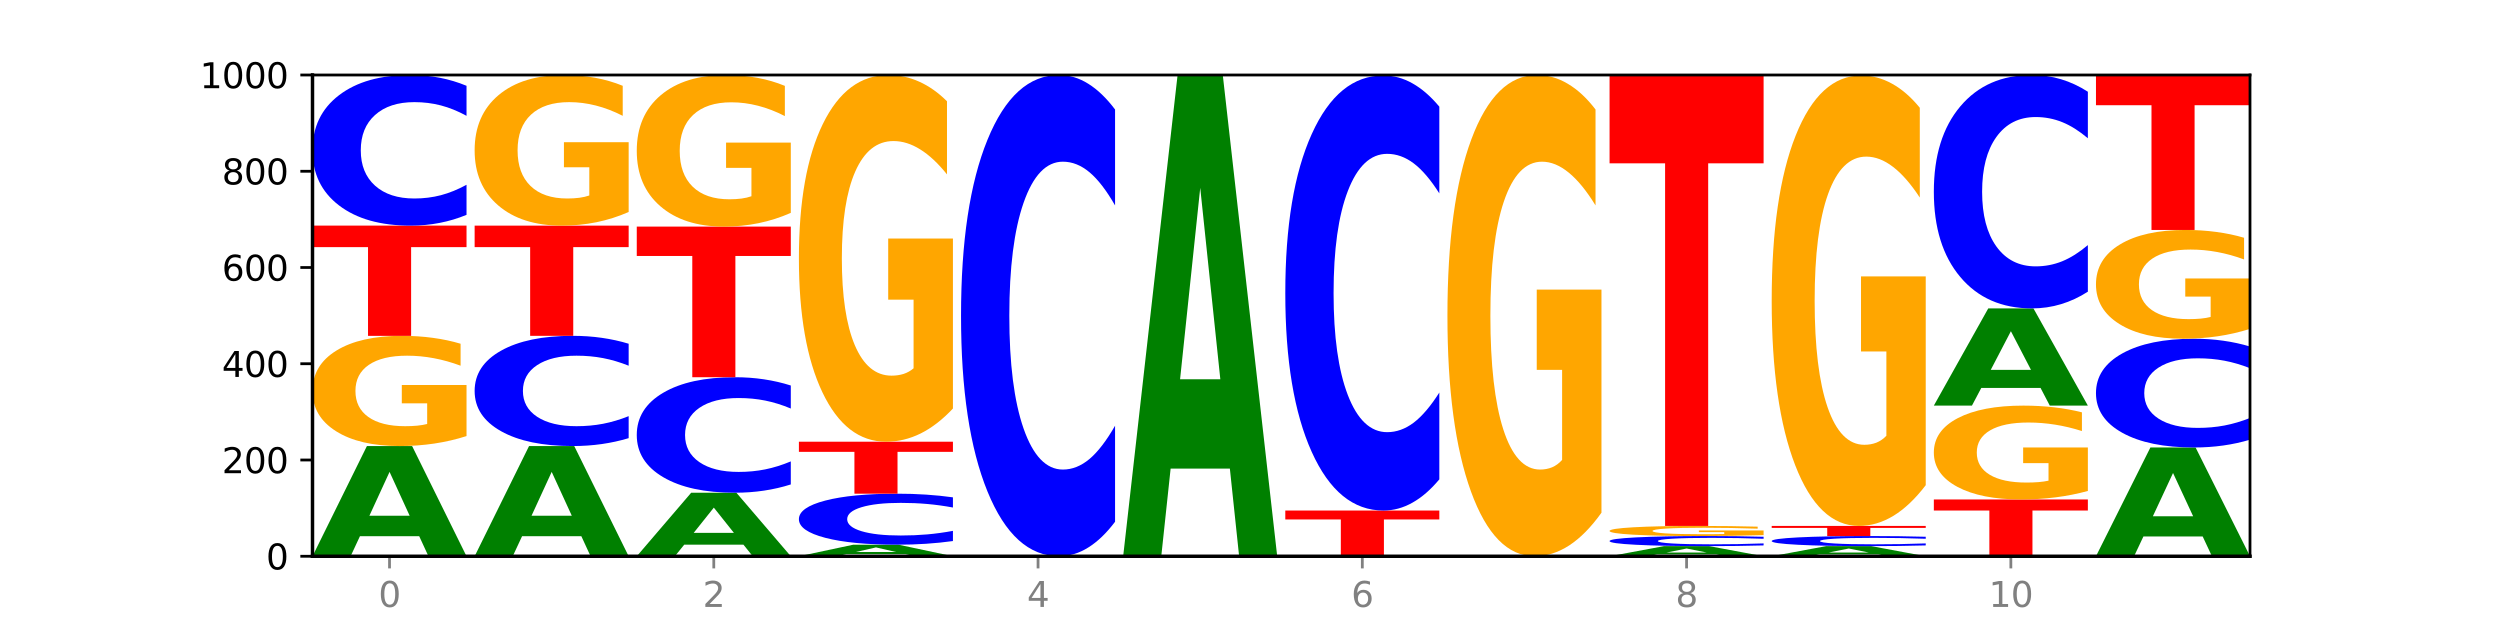 <?xml version="1.0" encoding="utf-8" standalone="no"?>
<!DOCTYPE svg PUBLIC "-//W3C//DTD SVG 1.1//EN"
  "http://www.w3.org/Graphics/SVG/1.1/DTD/svg11.dtd">
<svg xmlns:xlink="http://www.w3.org/1999/xlink" width="720pt" height="180pt" viewBox="0 0 720 180" xmlns="http://www.w3.org/2000/svg" version="1.1">
 <defs>
  <style type="text/css">*{stroke-linejoin: round; stroke-linecap: butt}</style>
 </defs>
 <g id="figure_1">
  <g id="patch_1">
   <path d="M 0 180 
L 720 180 
L 720 0 
L 0 0 
z
" style="fill: #ffffff"/>
  </g>
  <g id="axes_1">
   <g id="patch_2">
    <path d="M 90 160.2 
L 648 160.2 
L 648 21.6 
L 90 21.6 
z
" style="fill: #ffffff"/>
   </g>
   <g id="line2d_1">
    <path d="M 90 160.2 
L 648 160.2 
" clip-path="url(#p789bf1ea16)" style="fill: none; stroke: #000000; stroke-width: 0.5; stroke-linecap: square"/>
   </g>
   <g id="patch_3">
    <path d="M 120.728 154.418 
L 103.668 154.418 
L 100.974 160.2 
L 90 160.2 
L 105.672 128.461 
L 118.687 128.461 
L 134.36 160.2 
L 123.395 160.2 
L 120.728 154.418 
z
M 106.389 148.527 
L 117.98 148.527 
L 112.194 135.902 
L 106.389 148.527 
z
" clip-path="url(#p789bf1ea16)" style="fill: #008000"/>
   </g>
   <g id="patch_4">
    <path d="M 134.36 125.589 
Q 129.886 127.025 125.074 127.746 
Q 120.263 128.461 115.133 128.461 
Q 103.541 128.461 96.77 124.186 
Q 90 119.911 90 112.601 
Q 90 105.205 96.89 100.963 
Q 103.789 96.721 115.789 96.721 
Q 120.412 96.721 124.647 97.298 
Q 128.892 97.869 132.65 98.996 
L 132.65 105.323 
Q 128.773 103.874 124.935 103.16 
Q 121.098 102.438 117.24 102.438 
Q 110.102 102.438 106.235 105.074 
Q 102.367 107.703 102.367 112.601 
Q 102.367 117.452 106.096 120.101 
Q 109.824 122.743 116.684 122.743 
Q 118.553 122.743 120.153 122.593 
Q 121.754 122.435 123.026 122.107 
L 123.026 116.167 
L 115.719 116.167 
L 115.719 110.876 
L 134.36 110.876 
L 134.36 125.589 
z
" clip-path="url(#p789bf1ea16)" style="fill: #ffa600"/>
   </g>
   <g id="patch_5">
    <path d="M 90 64.982 
L 134.36 64.982 
L 134.36 71.172 
L 118.401 71.172 
L 118.401 96.721 
L 105.99 96.721 
L 105.99 71.172 
L 90 71.172 
L 90 64.982 
z
" clip-path="url(#p789bf1ea16)" style="fill: #ff0000"/>
   </g>
   <g id="patch_6">
    <path d="M 134.36 61.872 
Q 130.649 63.414 126.637 64.193 
Q 122.624 64.982 118.254 64.982 
Q 105.222 64.982 97.611 59.139 
Q 90 53.296 90 43.304 
Q 90 33.277 97.611 27.443 
Q 105.222 21.6 118.254 21.6 
Q 122.624 21.6 126.637 22.389 
Q 130.649 23.168 134.36 24.71 
L 134.36 33.357 
Q 130.616 31.314 126.983 30.364 
Q 123.351 29.414 119.339 29.414 
Q 112.141 29.414 108.017 33.115 
Q 103.904 36.807 103.904 43.304 
Q 103.904 49.774 108.017 53.475 
Q 112.141 57.168 119.339 57.168 
Q 123.351 57.168 126.983 56.218 
Q 130.616 55.259 134.36 53.216 
L 134.36 61.872 
z
" clip-path="url(#p789bf1ea16)" style="fill: #0000ff"/>
   </g>
   <g id="patch_7">
    <path d="M 167.423 154.418 
L 150.363 154.418 
L 147.669 160.2 
L 136.695 160.2 
L 152.367 128.461 
L 165.382 128.461 
L 181.054 160.2 
L 170.089 160.2 
L 167.423 154.418 
z
M 153.083 148.527 
L 164.675 148.527 
L 158.888 135.902 
L 153.083 148.527 
z
" clip-path="url(#p789bf1ea16)" style="fill: #008000"/>
   </g>
   <g id="patch_8">
    <path d="M 181.054 126.186 
Q 177.344 127.313 173.331 127.884 
Q 169.319 128.461 164.949 128.461 
Q 151.917 128.461 144.306 124.186 
Q 136.695 119.911 136.695 112.601 
Q 136.695 105.264 144.306 100.996 
Q 151.917 96.721 164.949 96.721 
Q 169.319 96.721 173.331 97.298 
Q 177.344 97.869 181.054 98.996 
L 181.054 105.323 
Q 177.31 103.828 173.678 103.133 
Q 170.045 102.438 166.033 102.438 
Q 158.835 102.438 154.711 105.146 
Q 150.598 107.847 150.598 112.601 
Q 150.598 117.334 154.711 120.042 
Q 158.835 122.743 166.033 122.743 
Q 170.045 122.743 173.678 122.048 
Q 177.31 121.347 181.054 119.852 
L 181.054 126.186 
z
" clip-path="url(#p789bf1ea16)" style="fill: #0000ff"/>
   </g>
   <g id="patch_9">
    <path d="M 136.695 64.982 
L 181.054 64.982 
L 181.054 71.172 
L 165.095 71.172 
L 165.095 96.721 
L 152.685 96.721 
L 152.685 71.172 
L 136.695 71.172 
L 136.695 64.982 
z
" clip-path="url(#p789bf1ea16)" style="fill: #ff0000"/>
   </g>
   <g id="patch_10">
    <path d="M 181.054 61.057 
Q 176.581 63.019 171.769 64.005 
Q 166.957 64.982 161.827 64.982 
Q 150.235 64.982 143.465 59.139 
Q 136.695 53.296 136.695 43.304 
Q 136.695 33.196 143.584 27.398 
Q 150.484 21.6 162.483 21.6 
Q 167.106 21.6 171.341 22.389 
Q 175.586 23.168 179.344 24.71 
L 179.344 33.357 
Q 175.467 31.377 171.63 30.4 
Q 167.792 29.414 163.935 29.414 
Q 156.797 29.414 152.929 33.017 
Q 149.062 36.61 149.062 43.304 
Q 149.062 49.936 152.79 53.556 
Q 156.518 57.168 163.378 57.168 
Q 165.247 57.168 166.848 56.961 
Q 168.448 56.746 169.721 56.298 
L 169.721 48.179 
L 162.414 48.179 
L 162.414 40.948 
L 181.054 40.948 
L 181.054 61.057 
z
" clip-path="url(#p789bf1ea16)" style="fill: #ffa600"/>
   </g>
   <g id="patch_11">
    <path d="M 214.117 156.867 
L 197.057 156.867 
L 194.363 160.2 
L 183.389 160.2 
L 199.062 141.905 
L 212.077 141.905 
L 227.749 160.2 
L 216.784 160.2 
L 214.117 156.867 
z
M 199.778 153.472 
L 211.369 153.472 
L 205.583 146.194 
L 199.778 153.472 
z
" clip-path="url(#p789bf1ea16)" style="fill: #008000"/>
   </g>
   <g id="patch_12">
    <path d="M 227.749 139.52 
Q 224.038 140.702 220.026 141.3 
Q 216.014 141.905 211.644 141.905 
Q 198.612 141.905 191 137.425 
Q 183.389 132.945 183.389 125.283 
Q 183.389 117.594 191 113.121 
Q 198.612 108.641 211.644 108.641 
Q 216.014 108.641 220.026 109.245 
Q 224.038 109.843 227.749 111.025 
L 227.749 117.656 
Q 224.005 116.089 220.372 115.361 
Q 216.74 114.633 212.728 114.633 
Q 205.53 114.633 201.406 117.47 
Q 197.293 120.301 197.293 125.283 
Q 197.293 130.244 201.406 133.082 
Q 205.53 135.913 212.728 135.913 
Q 216.74 135.913 220.372 135.185 
Q 224.005 134.449 227.749 132.883 
L 227.749 139.52 
z
" clip-path="url(#p789bf1ea16)" style="fill: #0000ff"/>
   </g>
   <g id="patch_13">
    <path d="M 183.389 65.259 
L 227.749 65.259 
L 227.749 73.72 
L 211.79 73.72 
L 211.79 108.641 
L 199.379 108.641 
L 199.379 73.72 
L 183.389 73.72 
L 183.389 65.259 
z
" clip-path="url(#p789bf1ea16)" style="fill: #ff0000"/>
   </g>
   <g id="patch_14">
    <path d="M 227.749 61.309 
Q 223.275 63.284 218.463 64.276 
Q 213.652 65.259 208.522 65.259 
Q 196.93 65.259 190.159 59.379 
Q 183.389 53.499 183.389 43.443 
Q 183.389 33.27 190.279 27.435 
Q 197.178 21.6 209.178 21.6 
Q 213.801 21.6 218.036 22.394 
Q 222.281 23.178 226.039 24.729 
L 226.039 33.432 
Q 222.162 31.439 218.324 30.456 
Q 214.487 29.464 210.629 29.464 
Q 203.491 29.464 199.624 33.09 
Q 195.757 36.706 195.757 43.443 
Q 195.757 50.117 199.485 53.76 
Q 203.213 57.395 210.073 57.395 
Q 211.942 57.395 213.542 57.187 
Q 215.143 56.971 216.415 56.52 
L 216.415 48.349 
L 209.108 48.349 
L 209.108 41.071 
L 227.749 41.071 
L 227.749 61.309 
z
" clip-path="url(#p789bf1ea16)" style="fill: #ffa600"/>
   </g>
   <g id="patch_15">
    <path d="M 260.812 159.594 
L 243.752 159.594 
L 241.058 160.2 
L 230.084 160.2 
L 245.756 156.874 
L 258.771 156.874 
L 274.444 160.2 
L 263.478 160.2 
L 260.812 159.594 
z
M 246.473 158.977 
L 258.064 158.977 
L 252.277 157.654 
L 246.473 158.977 
z
" clip-path="url(#p789bf1ea16)" style="fill: #008000"/>
   </g>
   <g id="patch_16">
    <path d="M 274.444 155.821 
Q 270.733 156.343 266.721 156.607 
Q 262.708 156.874 258.338 156.874 
Q 245.306 156.874 237.695 154.895 
Q 230.084 152.916 230.084 149.532 
Q 230.084 146.136 237.695 144.161 
Q 245.306 142.182 258.338 142.182 
Q 262.708 142.182 266.721 142.449 
Q 270.733 142.713 274.444 143.235 
L 274.444 146.164 
Q 270.699 145.472 267.067 145.15 
Q 263.435 144.828 259.422 144.828 
Q 252.224 144.828 248.1 146.082 
Q 243.987 147.332 243.987 149.532 
Q 243.987 151.723 248.1 152.977 
Q 252.224 154.227 259.422 154.227 
Q 263.435 154.227 267.067 153.906 
Q 270.699 153.581 274.444 152.889 
L 274.444 155.821 
z
" clip-path="url(#p789bf1ea16)" style="fill: #0000ff"/>
   </g>
   <g id="patch_17">
    <path d="M 230.084 127.213 
L 274.444 127.213 
L 274.444 130.133 
L 258.484 130.133 
L 258.484 142.182 
L 246.074 142.182 
L 246.074 130.133 
L 230.084 130.133 
L 230.084 127.213 
z
" clip-path="url(#p789bf1ea16)" style="fill: #ff0000"/>
   </g>
   <g id="patch_18">
    <path d="M 274.444 117.658 
Q 269.97 122.435 265.158 124.835 
Q 260.346 127.213 255.216 127.213 
Q 243.624 127.213 236.854 112.989 
Q 230.084 98.765 230.084 74.439 
Q 230.084 49.83 236.973 35.715 
Q 243.873 21.6 255.872 21.6 
Q 260.495 21.6 264.73 23.52 
Q 268.976 25.418 272.734 29.17 
L 272.734 50.223 
Q 268.856 45.402 265.019 43.024 
Q 261.181 40.624 257.324 40.624 
Q 250.186 40.624 246.318 49.394 
Q 242.451 58.142 242.451 74.439 
Q 242.451 90.583 246.179 99.397 
Q 249.907 108.189 256.767 108.189 
Q 258.636 108.189 260.237 107.688 
Q 261.837 107.164 263.11 106.073 
L 263.11 86.307 
L 255.803 86.307 
L 255.803 68.702 
L 274.444 68.702 
L 274.444 117.658 
z
" clip-path="url(#p789bf1ea16)" style="fill: #ffa600"/>
   </g>
   <g id="patch_19">
    <path d="M 321.138 150.265 
Q 317.427 155.19 313.415 157.681 
Q 309.403 160.2 305.033 160.2 
Q 292.001 160.2 284.389 141.533 
Q 276.778 122.866 276.778 90.943 
Q 276.778 58.905 284.389 40.267 
Q 292.001 21.6 305.033 21.6 
Q 309.403 21.6 313.415 24.119 
Q 317.427 26.61 321.138 31.535 
L 321.138 59.163 
Q 317.394 52.635 313.762 49.601 
Q 310.129 46.566 306.117 46.566 
Q 298.919 46.566 294.795 58.39 
Q 290.682 70.186 290.682 90.943 
Q 290.682 111.614 294.795 123.439 
Q 298.919 135.234 306.117 135.234 
Q 310.129 135.234 313.762 132.199 
Q 317.394 129.136 321.138 122.608 
L 321.138 150.265 
z
" clip-path="url(#p789bf1ea16)" style="fill: #0000ff"/>
   </g>
   <g id="patch_20">
    <path d="M 354.201 134.951 
L 337.141 134.951 
L 334.447 160.2 
L 323.473 160.2 
L 339.145 21.6 
L 352.16 21.6 
L 367.833 160.2 
L 356.867 160.2 
L 354.201 134.951 
z
M 339.862 109.228 
L 351.453 109.228 
L 345.666 54.096 
L 339.862 109.228 
z
" clip-path="url(#p789bf1ea16)" style="fill: #008000"/>
   </g>
   <g id="patch_21">
    <path d="M 370.167 147.033 
L 414.527 147.033 
L 414.527 149.601 
L 398.568 149.601 
L 398.568 160.2 
L 386.158 160.2 
L 386.158 149.601 
L 370.167 149.601 
L 370.167 147.033 
z
" clip-path="url(#p789bf1ea16)" style="fill: #ff0000"/>
   </g>
   <g id="patch_22">
    <path d="M 414.527 138.052 
Q 410.817 142.504 406.804 144.755 
Q 402.792 147.033 398.422 147.033 
Q 385.39 147.033 377.779 130.158 
Q 370.167 113.283 370.167 84.425 
Q 370.167 55.463 377.779 38.614 
Q 385.39 21.739 398.422 21.739 
Q 402.792 21.739 406.804 24.016 
Q 410.817 26.268 414.527 30.72 
L 414.527 55.696 
Q 410.783 49.795 407.151 47.051 
Q 403.518 44.308 399.506 44.308 
Q 392.308 44.308 388.184 54.997 
Q 384.071 65.66 384.071 84.425 
Q 384.071 103.111 388.184 113.801 
Q 392.308 124.464 399.506 124.464 
Q 403.518 124.464 407.151 121.72 
Q 410.783 118.951 414.527 113.05 
L 414.527 138.052 
z
" clip-path="url(#p789bf1ea16)" style="fill: #0000ff"/>
   </g>
   <g id="patch_23">
    <path d="M 461.222 147.66 
Q 456.748 153.93 451.936 157.079 
Q 447.124 160.2 441.995 160.2 
Q 430.403 160.2 423.632 141.533 
Q 416.862 122.866 416.862 90.943 
Q 416.862 58.648 423.752 40.124 
Q 430.651 21.6 442.651 21.6 
Q 447.274 21.6 451.509 24.119 
Q 455.754 26.61 459.512 31.535 
L 459.512 59.163 
Q 455.635 52.836 451.797 49.715 
Q 447.96 46.566 444.102 46.566 
Q 436.964 46.566 433.097 58.075 
Q 429.229 69.556 429.229 90.943 
Q 429.229 112.129 432.958 123.696 
Q 436.686 135.234 443.545 135.234 
Q 445.414 135.234 447.015 134.576 
Q 448.616 133.889 449.888 132.457 
L 449.888 106.518 
L 442.581 106.518 
L 442.581 83.413 
L 461.222 83.413 
L 461.222 147.66 
z
" clip-path="url(#p789bf1ea16)" style="fill: #ffa600"/>
   </g>
   <g id="patch_24">
    <path d="M 494.285 159.67 
L 477.225 159.67 
L 474.531 160.2 
L 463.556 160.2 
L 479.229 157.289 
L 492.244 157.289 
L 507.916 160.2 
L 496.951 160.2 
L 494.285 159.67 
z
M 479.945 159.13 
L 491.536 159.13 
L 485.75 157.972 
L 479.945 159.13 
z
" clip-path="url(#p789bf1ea16)" style="fill: #008000"/>
   </g>
   <g id="patch_25">
    <path d="M 507.916 157.081 
Q 504.206 157.184 500.193 157.236 
Q 496.181 157.289 491.811 157.289 
Q 478.779 157.289 471.168 156.897 
Q 463.556 156.505 463.556 155.835 
Q 463.556 155.162 471.168 154.771 
Q 478.779 154.379 491.811 154.379 
Q 496.181 154.379 500.193 154.432 
Q 504.206 154.484 507.916 154.587 
L 507.916 155.168 
Q 504.172 155.031 500.54 154.967 
Q 496.907 154.903 492.895 154.903 
Q 485.697 154.903 481.573 155.151 
Q 477.46 155.399 477.46 155.835 
Q 477.46 156.269 481.573 156.517 
Q 485.697 156.765 492.895 156.765 
Q 496.907 156.765 500.54 156.701 
Q 504.172 156.637 507.916 156.5 
L 507.916 157.081 
z
" clip-path="url(#p789bf1ea16)" style="fill: #0000ff"/>
   </g>
   <g id="patch_26">
    <path d="M 507.916 154.115 
Q 503.443 154.247 498.631 154.313 
Q 493.819 154.379 488.689 154.379 
Q 477.097 154.379 470.327 153.987 
Q 463.556 153.595 463.556 152.924 
Q 463.556 152.246 470.446 151.857 
Q 477.346 151.468 489.345 151.468 
Q 493.968 151.468 498.203 151.521 
Q 502.448 151.573 506.206 151.677 
L 506.206 152.257 
Q 502.329 152.124 498.492 152.059 
Q 494.654 151.992 490.797 151.992 
Q 483.659 151.992 479.791 152.234 
Q 475.924 152.475 475.924 152.924 
Q 475.924 153.369 479.652 153.612 
Q 483.38 153.855 490.24 153.855 
Q 492.109 153.855 493.71 153.841 
Q 495.31 153.826 496.583 153.796 
L 496.583 153.251 
L 489.276 153.251 
L 489.276 152.766 
L 507.916 152.766 
L 507.916 154.115 
z
" clip-path="url(#p789bf1ea16)" style="fill: #ffa600"/>
   </g>
   <g id="patch_27">
    <path d="M 463.556 21.739 
L 507.916 21.739 
L 507.916 47.039 
L 491.957 47.039 
L 491.957 151.468 
L 479.547 151.468 
L 479.547 47.039 
L 463.556 47.039 
L 463.556 21.739 
z
" clip-path="url(#p789bf1ea16)" style="fill: #ff0000"/>
   </g>
   <g id="patch_28">
    <path d="M 540.979 159.67 
L 523.919 159.67 
L 521.225 160.2 
L 510.251 160.2 
L 525.923 157.289 
L 538.938 157.289 
L 554.611 160.2 
L 543.646 160.2 
L 540.979 159.67 
z
M 526.64 159.13 
L 538.231 159.13 
L 532.445 157.972 
L 526.64 159.13 
z
" clip-path="url(#p789bf1ea16)" style="fill: #008000"/>
   </g>
   <g id="patch_29">
    <path d="M 554.611 157.081 
Q 550.9 157.184 546.888 157.236 
Q 542.875 157.289 538.505 157.289 
Q 525.474 157.289 517.862 156.897 
Q 510.251 156.505 510.251 155.835 
Q 510.251 155.162 517.862 154.771 
Q 525.474 154.379 538.505 154.379 
Q 542.875 154.379 546.888 154.432 
Q 550.9 154.484 554.611 154.587 
L 554.611 155.168 
Q 550.867 155.031 547.234 154.967 
Q 543.602 154.903 539.59 154.903 
Q 532.392 154.903 528.268 155.151 
Q 524.155 155.399 524.155 155.835 
Q 524.155 156.269 528.268 156.517 
Q 532.392 156.765 539.59 156.765 
Q 543.602 156.765 547.234 156.701 
Q 550.867 156.637 554.611 156.5 
L 554.611 157.081 
z
" clip-path="url(#p789bf1ea16)" style="fill: #0000ff"/>
   </g>
   <g id="patch_30">
    <path d="M 510.251 151.468 
L 554.611 151.468 
L 554.611 152.036 
L 538.652 152.036 
L 538.652 154.379 
L 526.241 154.379 
L 526.241 152.036 
L 510.251 152.036 
L 510.251 151.468 
z
" clip-path="url(#p789bf1ea16)" style="fill: #ff0000"/>
   </g>
   <g id="patch_31">
    <path d="M 554.611 139.731 
Q 550.137 145.599 545.325 148.547 
Q 540.514 151.468 535.384 151.468 
Q 523.792 151.468 517.021 133.996 
Q 510.251 116.523 510.251 86.644 
Q 510.251 56.415 517.141 39.077 
Q 524.04 21.739 536.04 21.739 
Q 540.663 21.739 544.898 24.097 
Q 549.143 26.428 552.901 31.038 
L 552.901 56.898 
Q 549.024 50.975 545.186 48.054 
Q 541.349 45.107 537.491 45.107 
Q 530.353 45.107 526.486 55.879 
Q 522.619 66.625 522.619 86.644 
Q 522.619 106.474 526.347 117.301 
Q 530.075 128.1 536.935 128.1 
Q 538.804 128.1 540.404 127.484 
Q 542.005 126.841 543.277 125.501 
L 543.277 101.222 
L 535.97 101.222 
L 535.97 79.596 
L 554.611 79.596 
L 554.611 139.731 
z
" clip-path="url(#p789bf1ea16)" style="fill: #ffa600"/>
   </g>
   <g id="patch_32">
    <path d="M 556.946 143.845 
L 601.305 143.845 
L 601.305 147.035 
L 585.346 147.035 
L 585.346 160.2 
L 572.936 160.2 
L 572.936 147.035 
L 556.946 147.035 
L 556.946 143.845 
z
" clip-path="url(#p789bf1ea16)" style="fill: #ff0000"/>
   </g>
   <g id="patch_33">
    <path d="M 601.305 141.4 
Q 596.832 142.623 592.02 143.237 
Q 587.208 143.845 582.078 143.845 
Q 570.486 143.845 563.716 140.205 
Q 556.946 136.565 556.946 130.34 
Q 556.946 124.043 563.835 120.43 
Q 570.735 116.818 582.734 116.818 
Q 587.357 116.818 591.592 117.309 
Q 595.838 117.795 599.595 118.755 
L 599.595 124.143 
Q 595.718 122.909 591.881 122.301 
Q 588.043 121.687 584.186 121.687 
Q 577.048 121.687 573.18 123.931 
Q 569.313 126.17 569.313 130.34 
Q 569.313 134.471 573.041 136.727 
Q 576.769 138.977 583.629 138.977 
Q 585.498 138.977 587.099 138.848 
Q 588.699 138.714 589.972 138.435 
L 589.972 133.377 
L 582.665 133.377 
L 582.665 128.872 
L 601.305 128.872 
L 601.305 141.4 
z
" clip-path="url(#p789bf1ea16)" style="fill: #ffa600"/>
   </g>
   <g id="patch_34">
    <path d="M 587.674 111.718 
L 570.614 111.718 
L 567.92 116.818 
L 556.946 116.818 
L 572.618 88.821 
L 585.633 88.821 
L 601.305 116.818 
L 590.34 116.818 
L 587.674 111.718 
z
M 573.335 106.522 
L 584.926 106.522 
L 579.139 95.385 
L 573.335 106.522 
z
" clip-path="url(#p789bf1ea16)" style="fill: #008000"/>
   </g>
   <g id="patch_35">
    <path d="M 601.305 84.003 
Q 597.595 86.391 593.582 87.599 
Q 589.57 88.821 585.2 88.821 
Q 572.168 88.821 564.557 79.767 
Q 556.946 70.714 556.946 55.231 
Q 556.946 39.693 564.557 30.654 
Q 572.168 21.6 585.2 21.6 
Q 589.57 21.6 593.582 22.822 
Q 597.595 24.03 601.305 26.418 
L 601.305 39.818 
Q 597.561 36.652 593.929 35.18 
Q 590.297 33.708 586.284 33.708 
Q 579.086 33.708 574.962 39.443 
Q 570.849 45.164 570.849 55.231 
Q 570.849 65.257 574.962 70.992 
Q 579.086 76.713 586.284 76.713 
Q 590.297 76.713 593.929 75.241 
Q 597.561 73.755 601.305 70.589 
L 601.305 84.003 
z
" clip-path="url(#p789bf1ea16)" style="fill: #0000ff"/>
   </g>
   <g id="patch_36">
    <path d="M 634.368 154.494 
L 617.308 154.494 
L 614.614 160.2 
L 603.64 160.2 
L 619.313 128.876 
L 632.328 128.876 
L 648 160.2 
L 637.035 160.2 
L 634.368 154.494 
z
M 620.029 148.68 
L 631.62 148.68 
L 625.834 136.221 
L 620.029 148.68 
z
" clip-path="url(#p789bf1ea16)" style="fill: #008000"/>
   </g>
   <g id="patch_37">
    <path d="M 648 126.631 
Q 644.289 127.744 640.277 128.307 
Q 636.265 128.876 631.895 128.876 
Q 618.863 128.876 611.251 124.658 
Q 603.64 120.439 603.64 113.224 
Q 603.64 105.984 611.251 101.772 
Q 618.863 97.553 631.895 97.553 
Q 636.265 97.553 640.277 98.122 
Q 644.289 98.685 648 99.798 
L 648 106.042 
Q 644.256 104.567 640.623 103.881 
Q 636.991 103.195 632.979 103.195 
Q 625.781 103.195 621.657 105.867 
Q 617.544 108.533 617.544 113.224 
Q 617.544 117.896 621.657 120.568 
Q 625.781 123.234 632.979 123.234 
Q 636.991 123.234 640.623 122.548 
Q 644.256 121.856 648 120.381 
L 648 126.631 
z
" clip-path="url(#p789bf1ea16)" style="fill: #0000ff"/>
   </g>
   <g id="patch_38">
    <path d="M 648 94.719 
Q 643.526 96.136 638.714 96.848 
Q 633.903 97.553 628.773 97.553 
Q 617.181 97.553 610.41 93.334 
Q 603.64 89.115 603.64 81.901 
Q 603.64 74.602 610.53 70.416 
Q 617.429 66.229 629.429 66.229 
Q 634.052 66.229 638.287 66.799 
Q 642.532 67.362 646.29 68.474 
L 646.29 74.718 
Q 642.413 73.288 638.575 72.583 
Q 634.738 71.871 630.88 71.871 
Q 623.742 71.871 619.875 74.473 
Q 616.008 77.067 616.008 81.901 
Q 616.008 86.689 619.736 89.303 
Q 623.464 91.911 630.324 91.911 
Q 632.193 91.911 633.793 91.762 
Q 635.394 91.606 636.666 91.283 
L 636.666 85.421 
L 629.359 85.421 
L 629.359 80.199 
L 648 80.199 
L 648 94.719 
z
" clip-path="url(#p789bf1ea16)" style="fill: #ffa600"/>
   </g>
   <g id="patch_39">
    <path d="M 603.64 21.6 
L 648 21.6 
L 648 30.304 
L 632.041 30.304 
L 632.041 66.229 
L 619.63 66.229 
L 619.63 30.304 
L 603.64 30.304 
L 603.64 21.6 
z
" clip-path="url(#p789bf1ea16)" style="fill: #ff0000"/>
   </g>
   <g id="matplotlib.axis_1">
    <g id="xtick_1">
     <g id="line2d_2">
      <defs>
       <path id="m90b098c8a6" d="M 0 0 
L 0 3.5 
" style="stroke: #808080; stroke-width: 0.8"/>
      </defs>
      <g>
       <use xlink:href="#m90b098c8a6" x="112.18" y="160.2" style="fill: #808080; stroke: #808080; stroke-width: 0.8"/>
      </g>
     </g>
     <g id="text_1">
      <!-- 0 -->
      <g style="fill: #808080" transform="translate(108.999 174.798) scale(0.1 -0.1)">
       <defs>
        <path id="DejaVuSans-30" d="M 2034 4250 
Q 1547 4250 1301 3770 
Q 1056 3291 1056 2328 
Q 1056 1369 1301 889 
Q 1547 409 2034 409 
Q 2525 409 2770 889 
Q 3016 1369 3016 2328 
Q 3016 3291 2770 3770 
Q 2525 4250 2034 4250 
z
M 2034 4750 
Q 2819 4750 3233 4129 
Q 3647 3509 3647 2328 
Q 3647 1150 3233 529 
Q 2819 -91 2034 -91 
Q 1250 -91 836 529 
Q 422 1150 422 2328 
Q 422 3509 836 4129 
Q 1250 4750 2034 4750 
z
" transform="scale(0.016)"/>
       </defs>
       <use xlink:href="#DejaVuSans-30"/>
      </g>
     </g>
    </g>
    <g id="xtick_2">
     <g id="line2d_3">
      <g>
       <use xlink:href="#m90b098c8a6" x="205.569" y="160.2" style="fill: #808080; stroke: #808080; stroke-width: 0.8"/>
      </g>
     </g>
     <g id="text_2">
      <!-- 2 -->
      <g style="fill: #808080" transform="translate(202.388 174.798) scale(0.1 -0.1)">
       <defs>
        <path id="DejaVuSans-32" d="M 1228 531 
L 3431 531 
L 3431 0 
L 469 0 
L 469 531 
Q 828 903 1448 1529 
Q 2069 2156 2228 2338 
Q 2531 2678 2651 2914 
Q 2772 3150 2772 3378 
Q 2772 3750 2511 3984 
Q 2250 4219 1831 4219 
Q 1534 4219 1204 4116 
Q 875 4013 500 3803 
L 500 4441 
Q 881 4594 1212 4672 
Q 1544 4750 1819 4750 
Q 2544 4750 2975 4387 
Q 3406 4025 3406 3419 
Q 3406 3131 3298 2873 
Q 3191 2616 2906 2266 
Q 2828 2175 2409 1742 
Q 1991 1309 1228 531 
z
" transform="scale(0.016)"/>
       </defs>
       <use xlink:href="#DejaVuSans-32"/>
      </g>
     </g>
    </g>
    <g id="xtick_3">
     <g id="line2d_4">
      <g>
       <use xlink:href="#m90b098c8a6" x="298.958" y="160.2" style="fill: #808080; stroke: #808080; stroke-width: 0.8"/>
      </g>
     </g>
     <g id="text_3">
      <!-- 4 -->
      <g style="fill: #808080" transform="translate(295.777 174.798) scale(0.1 -0.1)">
       <defs>
        <path id="DejaVuSans-34" d="M 2419 4116 
L 825 1625 
L 2419 1625 
L 2419 4116 
z
M 2253 4666 
L 3047 4666 
L 3047 1625 
L 3713 1625 
L 3713 1100 
L 3047 1100 
L 3047 0 
L 2419 0 
L 2419 1100 
L 313 1100 
L 313 1709 
L 2253 4666 
z
" transform="scale(0.016)"/>
       </defs>
       <use xlink:href="#DejaVuSans-34"/>
      </g>
     </g>
    </g>
    <g id="xtick_4">
     <g id="line2d_5">
      <g>
       <use xlink:href="#m90b098c8a6" x="392.347" y="160.2" style="fill: #808080; stroke: #808080; stroke-width: 0.8"/>
      </g>
     </g>
     <g id="text_4">
      <!-- 6 -->
      <g style="fill: #808080" transform="translate(389.166 174.798) scale(0.1 -0.1)">
       <defs>
        <path id="DejaVuSans-36" d="M 2113 2584 
Q 1688 2584 1439 2293 
Q 1191 2003 1191 1497 
Q 1191 994 1439 701 
Q 1688 409 2113 409 
Q 2538 409 2786 701 
Q 3034 994 3034 1497 
Q 3034 2003 2786 2293 
Q 2538 2584 2113 2584 
z
M 3366 4563 
L 3366 3988 
Q 3128 4100 2886 4159 
Q 2644 4219 2406 4219 
Q 1781 4219 1451 3797 
Q 1122 3375 1075 2522 
Q 1259 2794 1537 2939 
Q 1816 3084 2150 3084 
Q 2853 3084 3261 2657 
Q 3669 2231 3669 1497 
Q 3669 778 3244 343 
Q 2819 -91 2113 -91 
Q 1303 -91 875 529 
Q 447 1150 447 2328 
Q 447 3434 972 4092 
Q 1497 4750 2381 4750 
Q 2619 4750 2861 4703 
Q 3103 4656 3366 4563 
z
" transform="scale(0.016)"/>
       </defs>
       <use xlink:href="#DejaVuSans-36"/>
      </g>
     </g>
    </g>
    <g id="xtick_5">
     <g id="line2d_6">
      <g>
       <use xlink:href="#m90b098c8a6" x="485.736" y="160.2" style="fill: #808080; stroke: #808080; stroke-width: 0.8"/>
      </g>
     </g>
     <g id="text_5">
      <!-- 8 -->
      <g style="fill: #808080" transform="translate(482.555 174.798) scale(0.1 -0.1)">
       <defs>
        <path id="DejaVuSans-38" d="M 2034 2216 
Q 1584 2216 1326 1975 
Q 1069 1734 1069 1313 
Q 1069 891 1326 650 
Q 1584 409 2034 409 
Q 2484 409 2743 651 
Q 3003 894 3003 1313 
Q 3003 1734 2745 1975 
Q 2488 2216 2034 2216 
z
M 1403 2484 
Q 997 2584 770 2862 
Q 544 3141 544 3541 
Q 544 4100 942 4425 
Q 1341 4750 2034 4750 
Q 2731 4750 3128 4425 
Q 3525 4100 3525 3541 
Q 3525 3141 3298 2862 
Q 3072 2584 2669 2484 
Q 3125 2378 3379 2068 
Q 3634 1759 3634 1313 
Q 3634 634 3220 271 
Q 2806 -91 2034 -91 
Q 1263 -91 848 271 
Q 434 634 434 1313 
Q 434 1759 690 2068 
Q 947 2378 1403 2484 
z
M 1172 3481 
Q 1172 3119 1398 2916 
Q 1625 2713 2034 2713 
Q 2441 2713 2670 2916 
Q 2900 3119 2900 3481 
Q 2900 3844 2670 4047 
Q 2441 4250 2034 4250 
Q 1625 4250 1398 4047 
Q 1172 3844 1172 3481 
z
" transform="scale(0.016)"/>
       </defs>
       <use xlink:href="#DejaVuSans-38"/>
      </g>
     </g>
    </g>
    <g id="xtick_6">
     <g id="line2d_7">
      <g>
       <use xlink:href="#m90b098c8a6" x="579.126" y="160.2" style="fill: #808080; stroke: #808080; stroke-width: 0.8"/>
      </g>
     </g>
     <g id="text_6">
      <!-- 10 -->
      <g style="fill: #808080" transform="translate(572.763 174.798) scale(0.1 -0.1)">
       <defs>
        <path id="DejaVuSans-31" d="M 794 531 
L 1825 531 
L 1825 4091 
L 703 3866 
L 703 4441 
L 1819 4666 
L 2450 4666 
L 2450 531 
L 3481 531 
L 3481 0 
L 794 0 
L 794 531 
z
" transform="scale(0.016)"/>
       </defs>
       <use xlink:href="#DejaVuSans-31"/>
       <use xlink:href="#DejaVuSans-30" x="63.623"/>
      </g>
     </g>
    </g>
   </g>
   <g id="matplotlib.axis_2">
    <g id="ytick_1">
     <g id="line2d_8">
      <defs>
       <path id="m7f9907d9f1" d="M 0 0 
L -3.5 0 
" style="stroke: #000000; stroke-width: 0.8"/>
      </defs>
      <g>
       <use xlink:href="#m7f9907d9f1" x="90" y="160.2" style="stroke: #000000; stroke-width: 0.8"/>
      </g>
     </g>
     <g id="text_7">
      <!-- 0 -->
      <g transform="translate(76.638 163.999) scale(0.1 -0.1)">
       <use xlink:href="#DejaVuSans-30"/>
      </g>
     </g>
    </g>
    <g id="ytick_2">
     <g id="line2d_9">
      <g>
       <use xlink:href="#m7f9907d9f1" x="90" y="132.48" style="stroke: #000000; stroke-width: 0.8"/>
      </g>
     </g>
     <g id="text_8">
      <!-- 200 -->
      <g transform="translate(63.913 136.279) scale(0.1 -0.1)">
       <use xlink:href="#DejaVuSans-32"/>
       <use xlink:href="#DejaVuSans-30" x="63.623"/>
       <use xlink:href="#DejaVuSans-30" x="127.246"/>
      </g>
     </g>
    </g>
    <g id="ytick_3">
     <g id="line2d_10">
      <g>
       <use xlink:href="#m7f9907d9f1" x="90" y="104.76" style="stroke: #000000; stroke-width: 0.8"/>
      </g>
     </g>
     <g id="text_9">
      <!-- 400 -->
      <g transform="translate(63.913 108.559) scale(0.1 -0.1)">
       <use xlink:href="#DejaVuSans-34"/>
       <use xlink:href="#DejaVuSans-30" x="63.623"/>
       <use xlink:href="#DejaVuSans-30" x="127.246"/>
      </g>
     </g>
    </g>
    <g id="ytick_4">
     <g id="line2d_11">
      <g>
       <use xlink:href="#m7f9907d9f1" x="90" y="77.04" style="stroke: #000000; stroke-width: 0.8"/>
      </g>
     </g>
     <g id="text_10">
      <!-- 600 -->
      <g transform="translate(63.913 80.839) scale(0.1 -0.1)">
       <use xlink:href="#DejaVuSans-36"/>
       <use xlink:href="#DejaVuSans-30" x="63.623"/>
       <use xlink:href="#DejaVuSans-30" x="127.246"/>
      </g>
     </g>
    </g>
    <g id="ytick_5">
     <g id="line2d_12">
      <g>
       <use xlink:href="#m7f9907d9f1" x="90" y="49.32" style="stroke: #000000; stroke-width: 0.8"/>
      </g>
     </g>
     <g id="text_11">
      <!-- 800 -->
      <g transform="translate(63.913 53.119) scale(0.1 -0.1)">
       <use xlink:href="#DejaVuSans-38"/>
       <use xlink:href="#DejaVuSans-30" x="63.623"/>
       <use xlink:href="#DejaVuSans-30" x="127.246"/>
      </g>
     </g>
    </g>
    <g id="ytick_6">
     <g id="line2d_13">
      <g>
       <use xlink:href="#m7f9907d9f1" x="90" y="21.6" style="stroke: #000000; stroke-width: 0.8"/>
      </g>
     </g>
     <g id="text_12">
      <!-- 1000 -->
      <g transform="translate(57.55 25.399) scale(0.1 -0.1)">
       <use xlink:href="#DejaVuSans-31"/>
       <use xlink:href="#DejaVuSans-30" x="63.623"/>
       <use xlink:href="#DejaVuSans-30" x="127.246"/>
       <use xlink:href="#DejaVuSans-30" x="190.869"/>
      </g>
     </g>
    </g>
   </g>
   <g id="patch_40">
    <path d="M 90 160.2 
L 90 21.6 
" style="fill: none; stroke: #000000; stroke-linejoin: miter; stroke-linecap: square"/>
   </g>
   <g id="patch_41">
    <path d="M 648 160.2 
L 648 21.6 
" style="fill: none; stroke: #000000; stroke-width: 0.8; stroke-linejoin: miter; stroke-linecap: square"/>
   </g>
   <g id="patch_42">
    <path d="M 90 160.2 
L 648 160.2 
" style="fill: none; stroke: #000000; stroke-linejoin: miter; stroke-linecap: square"/>
   </g>
   <g id="patch_43">
    <path d="M 90 21.6 
L 648 21.6 
" style="fill: none; stroke: #000000; stroke-width: 0.8; stroke-linejoin: miter; stroke-linecap: square"/>
   </g>
  </g>
 </g>
 <defs>
  <clipPath id="p789bf1ea16">
   <rect x="90" y="21.6" width="558" height="138.6"/>
  </clipPath>
 </defs>
</svg>
